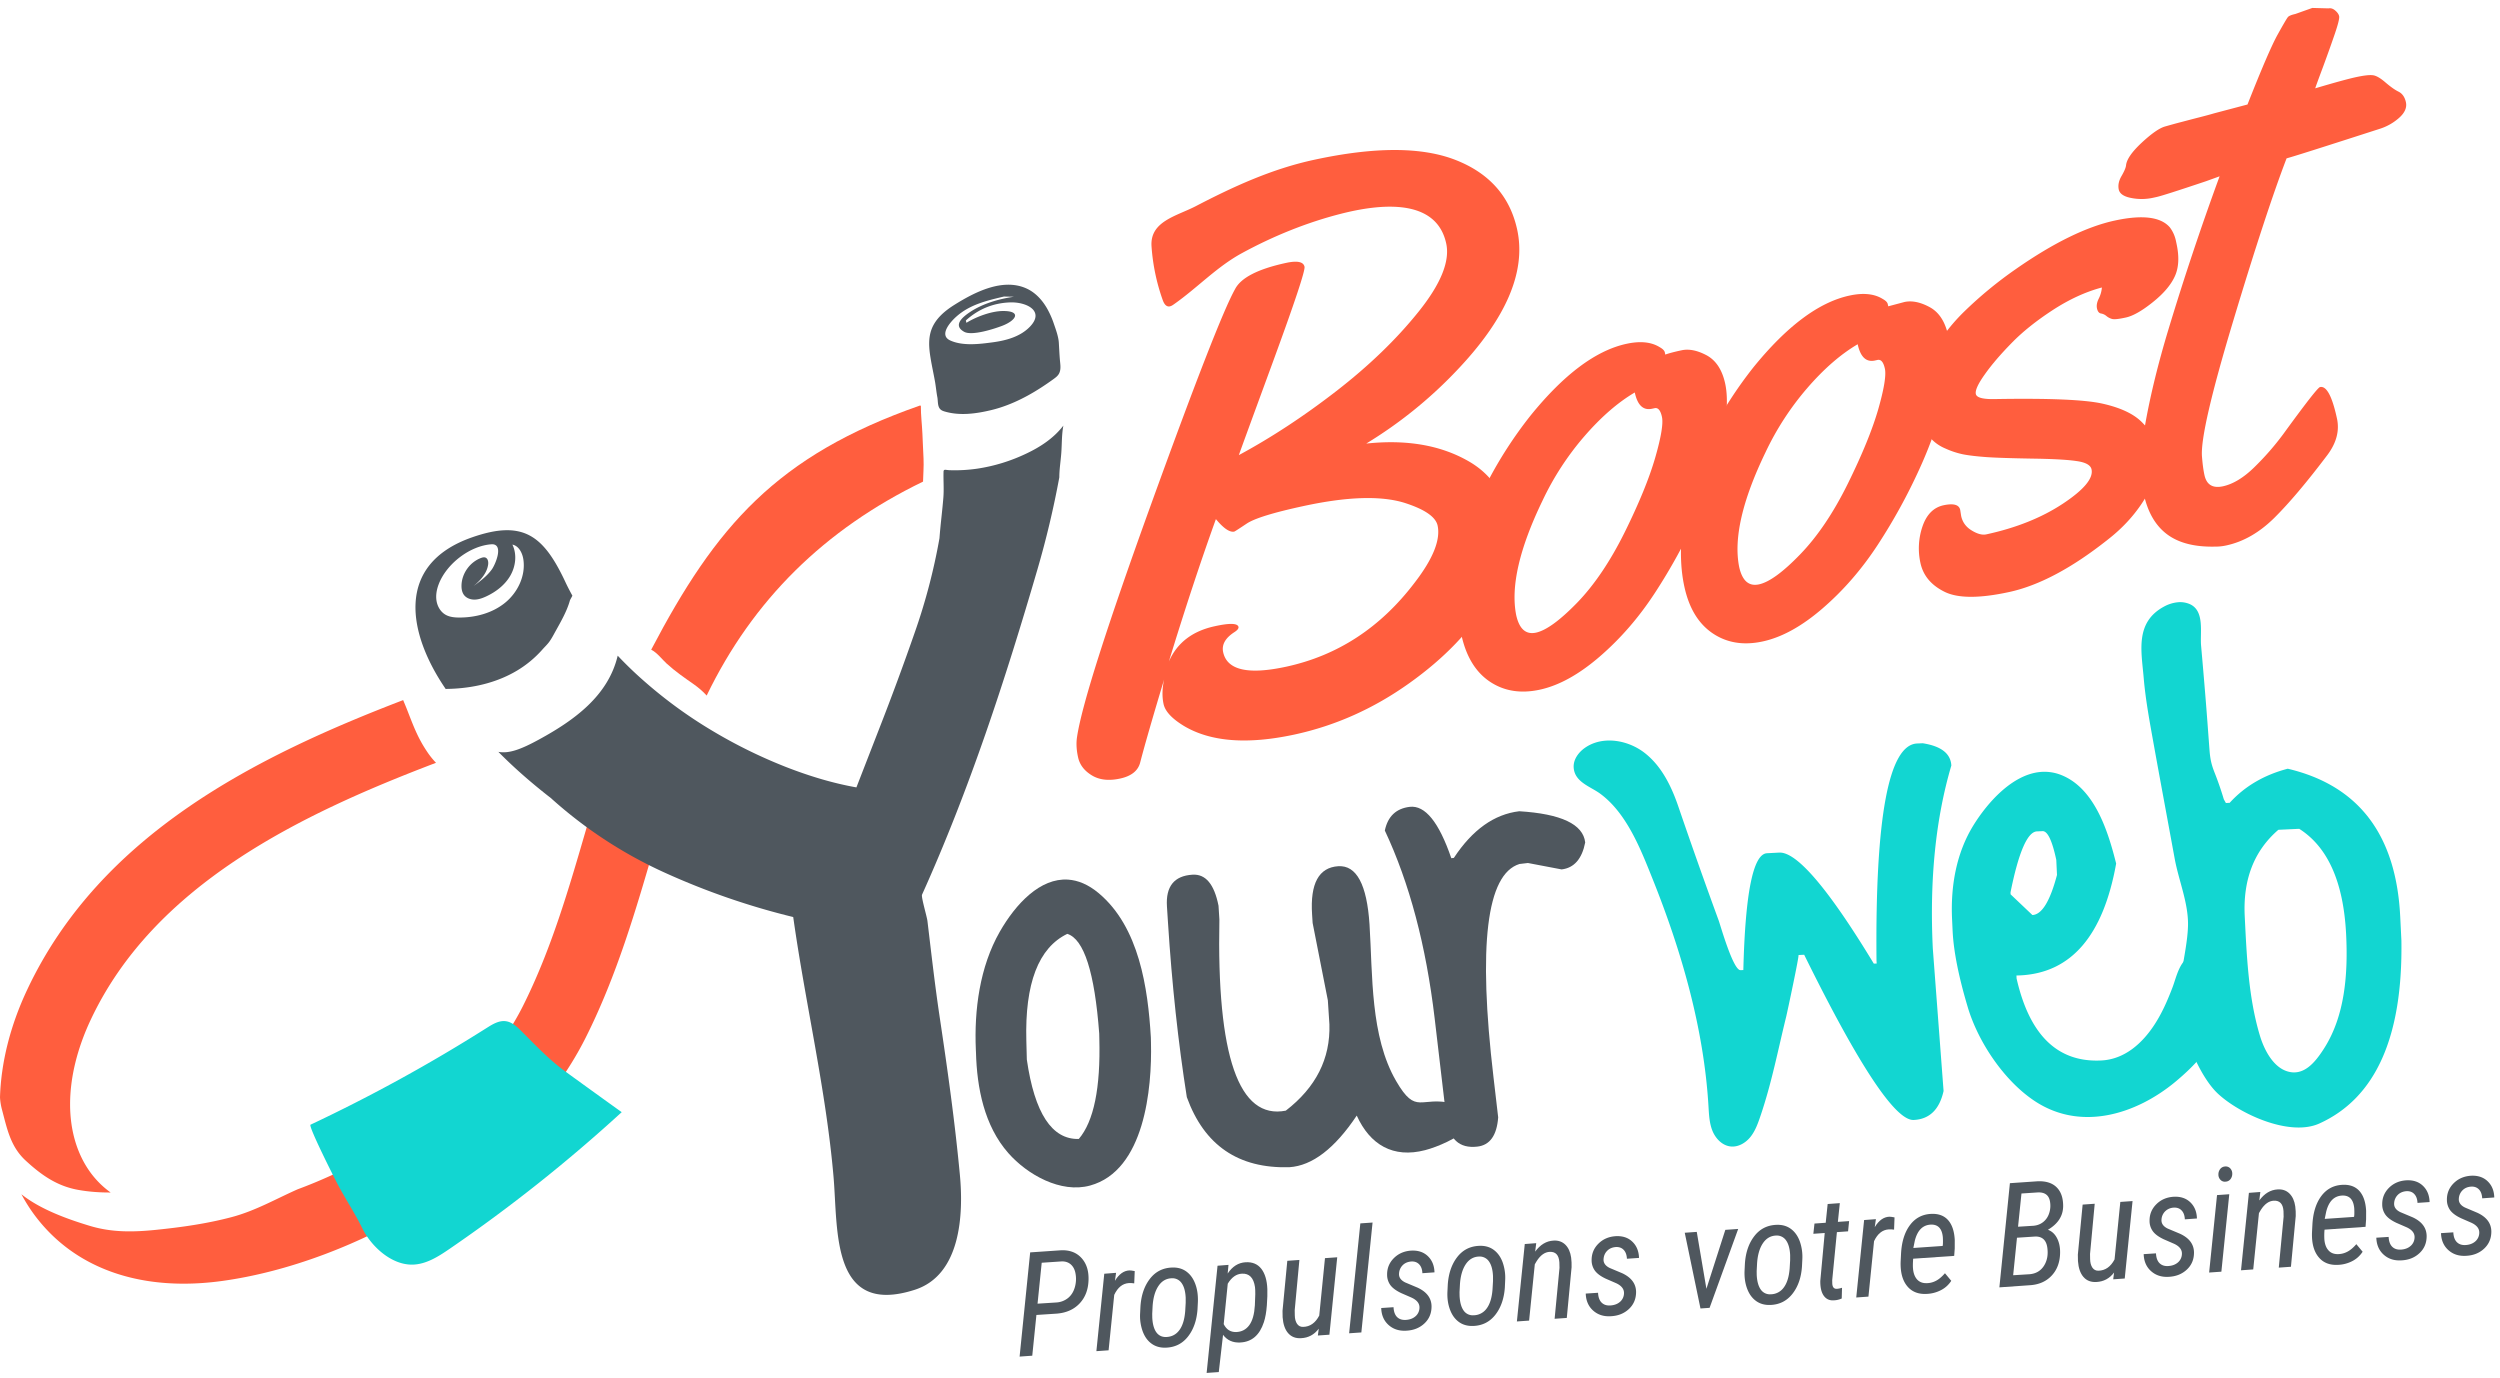 <svg xmlns="http://www.w3.org/2000/svg" width="205" height="113" viewBox="0 0 205 113"><g><g><g><path fill="#ff5e3e" d="M56.261 59.11c-.475-.26-.884-.584-1.33-.886-.458-.312-.927-.61-1.356-.96-.497-.403-1.055-.747-1.52-1.192a50.229 50.229 0 0 0-1.8 4.68c-.756 2.302-1.432 4.63-2.11 6.961-1.516 5.227-2.948 10.162-5.267 14.786-3.516 6.998-11.141 12.307-18.474 15.024-1.795.795-3.459 1.76-5.391 2.275-2.03.54-4.122.836-6.21 1.048-1.862.191-3.618.225-5.429-.322-1.74-.525-4.04-1.328-5.619-2.595.306.573.65 1.125 1.036 1.651 2.225 3.023 5.472 4.886 9.43 5.477 1.854.277 3.865.274 5.999-.019 10.565-1.453 24.197-8.775 29.808-19.956 2.558-5.095 4.131-10.52 5.653-15.763.657-2.266 1.312-4.53 2.049-6.765.35-1.066.733-2.1 1.143-3.105-.217-.093-.436-.244-.612-.34"/></g><g><path fill="#12d6d1" d="M46.156 87.713c-1.233-.93-2.292-2.052-3.393-3.152-.368-.368-.777-.757-1.294-.823-.549-.07-1.066.241-1.534.537a132.901 132.901 0 0 1-14.472 7.95c-.201.11 2.014 4.49 2.23 4.896.65 1.224 1.402 2.346 2.007 3.583.721 1.475 2.367 3.016 4.103 2.996 1.131-.013 2.145-.664 3.078-1.304a128.191 128.191 0 0 0 14.1-11.2c-.007.005-4.471-3.216-4.825-3.483z"/></g><g><path fill="#ff5e3e" d="M35.752 62.55a6.567 6.567 0 0 1-.739-.925c-.807-1.199-1.163-2.242-1.677-3.543-.09-.226-.185-.45-.277-.674C21.061 62.013 8.239 68.375 2.224 81.17.826 84.144.087 87.148 0 89.987a5.1 5.1 0 0 0 .14.918c.431 1.595.688 3.091 1.973 4.271 1.281 1.18 2.56 2.08 4.289 2.392.882.16 1.775.222 2.669.217a7.404 7.404 0 0 1-1.636-1.616c-2.25-3.065-2.25-7.756.004-12.548C12.641 72.556 24.581 66.8 35.752 62.55"/></g><g><path fill="#ff5e3e" d="M75.731 37.624c-.022-.472-.042-.942-.065-1.414l-.027-.621c-.033-.773-.135-1.54-.128-2.314l-.072-.022c-11.79 4.123-16.736 9.909-22.04 20.021.482.241.904.806 1.254 1.127.706.65 1.48 1.178 2.265 1.73.323.23.71.546 1.029.905 3.784-7.824 9.645-13.618 17.743-17.544.014-.627.07-1.24.041-1.868"/></g><g><path fill="#4f575e" d="M86.864 39.14c0-.659.114-1.335.162-1.993.055-.74.03-1.52.17-2.248-.786 1.028-1.88 1.748-3.038 2.294a14.196 14.196 0 0 1-3.995 1.233c-.763.112-1.535.157-2.305.13-.117-.004-.222-.025-.335-.034-.051-.004-.107.015-.133.059a.204.204 0 0 0-.02.1c-.02.718.043 1.417-.015 2.135-.088 1.106-.236 2.204-.317 3.31a49.112 49.112 0 0 1-2.044 7.782 221.41 221.41 0 0 1-2.888 7.818l-1.88 4.84c-1.832-.323-3.76-.886-5.78-1.674a40.882 40.882 0 0 1-6.015-2.956 37.488 37.488 0 0 1-5.657-4.123 31.234 31.234 0 0 1-2.123-2.048c-.779 3.303-3.581 5.309-6.447 6.872-1.48.809-2.462 1.176-3.338 1.015 1.237 1.257 2.67 2.52 4.3 3.786a36.423 36.423 0 0 0 9.455 6.17 59.49 59.49 0 0 0 10.423 3.589c.997 7.092 2.69 14.16 3.306 21.301.377 4.362-.231 11.477 6.656 9.266 3.801-1.216 4.005-6.225 3.705-9.415-.403-4.297-1.001-8.574-1.641-12.842-.404-2.691-.697-5.29-1.02-7.987-.042-.352-.526-1.974-.444-2.156 3.896-8.644 6.818-17.605 9.47-26.693a76.429 76.429 0 0 0 1.788-7.53z"/></g><g><path fill="#12d6d1" d="M135.827 62.681c.836 1.01 1.392 2.26 1.817 3.514a461.836 461.836 0 0 0 3.288 9.286c.144.395 1.19 4.097 1.79 4.072l.232-.009c.157-6.33.803-9.522 1.939-9.579l1.007-.053c1.446-.065 4.033 2.969 7.754 9.107l.234-.012-.015-.234c-.111-11.754.998-17.692 3.324-17.807l.467-.02c1.508.236 2.293.844 2.346 1.828-1.29 4.365-1.792 9.363-1.52 14.999l.883 11.689c-.34 1.521-1.155 2.311-2.445 2.375-1.504.075-4.497-4.443-8.985-13.548l-.467.022c.084-.003-.921 4.692-1.007 5.05-.677 2.749-1.183 5.406-2.101 8.117-.205.603-.417 1.22-.81 1.723-.392.503-1.008.876-1.643.809-.683-.072-1.229-.638-1.49-1.274-.26-.635-.288-1.336-.329-2.021-.378-6.376-2.214-12.735-4.584-18.645-.974-2.431-2.119-5.401-4.314-7.002-.809-.588-2.103-.947-2.158-2.161-.027-.64.404-1.222.929-1.589 1.446-1.01 3.536-.651 4.92.442.348.275.659.584.938.921"/></g><g><path fill="#12d6d1" d="M164.861 73.18c.664-3.3 1.389-4.964 2.162-5.006l.462-.02c.413-.02.791.764 1.13 2.354l.058 1.24c-.57 2.151-1.236 3.247-2.016 3.285l-1.789-1.698-.007-.156zm2.39-9.872c-2.273.243-4.267 2.504-5.4 4.32-1.442 2.31-1.905 5.038-1.782 7.728l.047 1.009c.083 1.657.495 3.73 1.243 6.234.86 2.874 3.012 6.077 5.544 7.724 3.78 2.458 8.262 1.043 11.46-1.602.795-.66 1.554-1.375 2.212-2.174 1.031-1.245 1.884-2.758 2-4.401.097-1.35-.979-4.31-2.846-3.758-.995.295-1.262 1.737-1.58 2.571-.404 1.057-.855 2.1-1.476 3.052-1.002 1.541-2.455 2.856-4.373 2.948-3.572.173-5.882-2.067-6.942-6.733l-.008-.235.312-.01c4.186-.21 6.803-3.262 7.862-9.17-.647-2.58-1.729-6.12-4.45-7.238a3.702 3.702 0 0 0-1.824-.265z"/></g><g><path fill="#12d6d1" d="M184.066 75.096c-.142-2.995.778-5.345 2.76-7.053l1.71-.08c2.35 1.49 3.635 4.38 3.847 8.669.154 3.156-.072 6.665-1.842 9.392-.675 1.043-1.63 2.283-3.033 1.81-1.168-.392-1.873-1.829-2.199-2.921-.944-3.136-1.08-6.571-1.243-9.817zm-5.508-25.708a2.957 2.957 0 0 0-1.116.356c-2.39 1.3-1.843 3.659-1.657 5.863.155 1.816.496 3.616.817 5.41.329 1.835.669 3.67 1.007 5.503l.717 3.896c.335 1.825 1.149 3.682 1.089 5.542-.077 2.387-1.123 5.234-.585 7.575.433 1.87 1.618 4.808 3.023 6.133 1.743 1.642 5.876 3.576 8.336 2.46 4.613-2.09 6.851-7.095 6.725-15.015l-.096-1.94c-.33-6.718-3.404-10.763-9.223-12.136-1.946.51-3.532 1.445-4.762 2.797l-.31.014-.17-.303a26.572 26.572 0 0 0-.784-2.257c-.25-.646-.34-1.101-.393-1.833-.111-1.469-.215-2.94-.337-4.408a547.303 547.303 0 0 0-.35-4.1c-.096-1.102.316-2.88-.954-3.42a1.985 1.985 0 0 0-.977-.137z"/></g><g><path fill="#ff5e3e" d="M135.678 33.47c.282-.061.486.176.602.717.118.54-.067 1.652-.549 3.329-.482 1.677-1.313 3.712-2.495 6.108-1.186 2.392-2.484 4.322-3.898 5.786-1.418 1.46-2.546 2.283-3.384 2.466-.838.18-1.376-.303-1.628-1.447-.456-2.317.257-5.436 2.15-9.355a23.2 23.2 0 0 1 3.443-5.3c1.368-1.578 2.743-2.775 4.133-3.591.224 1.043.69 1.488 1.409 1.334l.217-.046zm2.21-4.746c-.613.13-1.058.25-1.334.352l-.038-.185c-.036-.143-.173-.284-.416-.42-.694-.433-1.6-.522-2.725-.279-2.514.544-5.143 2.51-7.891 5.91a34.122 34.122 0 0 0-3.492 5.392c-1.012 1.941-1.723 4.078-2.125 6.409-.402 2.336-.412 4.384-.033 6.154.383 1.766 1.16 3.045 2.319 3.828 1.164.785 2.534 1.01 4.109.669 1.575-.34 3.21-1.245 4.916-2.716 1.705-1.472 3.21-3.207 4.52-5.213a47.05 47.05 0 0 0 3.44-6.263c.986-2.172 1.682-4.248 2.084-6.227.407-1.98.49-3.537.244-4.674-.244-1.131-.754-1.905-1.511-2.32-.768-.41-1.456-.55-2.068-.417z"/></g><g><path fill="#ff5e3e" d="M153.956 29.515c.286-.06.487.177.605.718.115.538-.066 1.65-.545 3.327-.486 1.678-1.317 3.716-2.497 6.106-1.183 2.396-2.486 4.323-3.9 5.786-1.414 1.464-2.542 2.286-3.384 2.466-.837.18-1.378-.302-1.626-1.447-.457-2.316.259-5.433 2.148-9.35a23.246 23.246 0 0 1 3.442-5.303c1.366-1.58 2.743-2.775 4.131-3.59.227 1.044.696 1.49 1.412 1.335l.214-.048zm.882-4.398l-.043-.181c-.027-.144-.17-.286-.415-.423-.69-.427-1.597-.52-2.724-.275-2.512.542-5.145 2.508-7.895 5.906a34.221 34.221 0 0 0-3.488 5.394c-1.012 1.941-1.718 4.079-2.123 6.411-.404 2.335-.417 4.386-.033 6.152.382 1.768 1.156 3.042 2.319 3.829 1.164.786 2.534 1.01 4.109.668 1.573-.34 3.212-1.245 4.912-2.714 1.705-1.472 3.213-3.209 4.523-5.215a46.866 46.866 0 0 0 3.438-6.265c.989-2.17 1.681-4.244 2.088-6.227.406-1.978.482-3.536.243-4.671-.248-1.133-.752-1.907-1.513-2.319-.761-.414-1.454-.554-2.07-.423z"/></g><g><path fill="#ff5e3e" d="M160.737 41.812l.077.494c.108.513.397.908.865 1.192.47.287.864.391 1.194.321 2.455-.532 4.54-1.366 6.275-2.511 1.73-1.144 2.517-2.087 2.358-2.82-.076-.349-.484-.578-1.225-.68-.738-.112-1.96-.178-3.666-.202-1.708-.03-2.953-.069-3.736-.124-.78-.058-1.405-.13-1.876-.22a6.886 6.886 0 0 1-1.48-.484c-1.106-.463-1.81-1.366-2.098-2.703-.29-1.34-.077-2.775.624-4.31.71-1.531 1.705-2.927 2.992-4.192a33.287 33.287 0 0 1 4.277-3.522c3.084-2.148 5.784-3.464 8.094-3.965 2.266-.491 3.773-.305 4.516.56.236.313.409.684.5 1.114l.044.21c.238 1.086.19 1.983-.14 2.695-.325.713-.932 1.422-1.816 2.125-.884.708-1.618 1.122-2.201 1.247-.581.128-.957.167-1.13.116a1.23 1.23 0 0 1-.453-.235.91.91 0 0 0-.448-.211c-.168-.028-.274-.165-.33-.41-.053-.245-.004-.517.147-.818.147-.297.231-.6.253-.905-1.334.354-2.676.972-4.03 1.852-1.348.88-2.476 1.78-3.375 2.705-.902.92-1.634 1.773-2.19 2.56-.558.781-.806 1.322-.74 1.616.062.3.585.438 1.565.417 4.41-.077 7.346.046 8.804.371 1.467.327 2.534.823 3.213 1.49.679.668 1.087 1.314 1.223 1.947.283 1.306.03 2.657-.762 4.049-.787 1.388-1.87 2.62-3.248 3.686-2.934 2.324-5.627 3.752-8.07 4.28-2.438.529-4.206.522-5.296-.022-1.098-.545-1.746-1.33-1.97-2.353a5.567 5.567 0 0 1 .166-3.004c.335-.978.911-1.558 1.725-1.736.819-.174 1.274-.05 1.368.38"/></g><g><path fill="#ff5e3e" d="M189.61.651l1.323.036c.185-.037.37.017.549.17.183.155.295.312.328.476.036.163-.083.645-.359 1.455-.277.81-.605 1.731-.988 2.767-.388 1.036-.592 1.599-.614 1.688 1.568-.465 2.684-.773 3.348-.918.662-.142 1.129-.194 1.393-.153.264.035.602.23 1.01.582.41.35.762.605 1.078.762.31.152.518.445.609.876.089.427-.09.85-.547 1.26a4.351 4.351 0 0 1-1.553.896c-4.64 1.498-7.198 2.31-7.687 2.437-1.108 2.89-2.572 7.337-4.381 13.347-1.81 6.009-2.664 9.705-2.558 11.095.05.63.118 1.14.203 1.524.173.8.68 1.106 1.516.925.835-.181 1.697-.703 2.58-1.568a22.564 22.564 0 0 0 2.366-2.709c1.847-2.54 2.847-3.824 3.016-3.859.53-.116.994.746 1.39 2.582.218 1.002-.044 2-.793 2.998-1.68 2.224-3.126 3.936-4.341 5.141-1.218 1.206-2.53 1.96-3.938 2.264-.31.067-.599.1-.88.096-1.704.046-3.03-.293-3.99-1.016-.96-.723-1.595-1.838-1.915-3.358-.317-1.511-.26-3.444.157-5.791.424-2.35 1.047-4.882 1.87-7.608a229.806 229.806 0 0 1 4.205-12.59l-1.128.407c-2.319.777-3.663 1.21-4.056 1.293l-.275.06a4.37 4.37 0 0 1-1.794.015c-.595-.114-.939-.344-1.016-.692-.073-.35 0-.718.228-1.107.225-.39.352-.683.371-.882.048-.478.475-1.096 1.282-1.85.814-.754 1.449-1.197 1.912-1.329.46-.131.913-.258 1.347-.369.436-.114.922-.244 1.457-.38.54-.138.948-.249 1.23-.333l2.73-.722c1.161-2.944 1.984-4.854 2.468-5.727.485-.874.77-1.358.855-1.452.089-.093.287-.175.593-.241z"/></g><g><path fill="#4f575e" d="M84.16 85.336c-.125-4.696.994-7.616 3.358-8.76 1.37.43 2.244 3.16 2.618 8.175l.009.424c.108 4.038-.453 6.775-1.683 8.22-2.209.057-3.626-2.113-4.262-6.51l-.04-1.55zm3.422-13.208c-2.278-.15-4.282 1.97-5.602 4.278-1.64 2.873-2.105 6.412-1.96 9.675l.01.212c.076 2.905.676 6.017 2.655 8.262 1.557 1.766 4.296 3.317 6.7 2.66 4.472-1.224 5.09-7.962 4.995-11.733l-.01-.42c-.238-4.045-.958-9.033-4.266-11.814-.864-.725-1.71-1.065-2.522-1.12z"/></g><g><path fill="#4f575e" d="M109.738 71.03c1.496-.094 2.35 1.498 2.563 4.781.263 4.13.053 9.17 2.182 12.834 1.668 2.873 1.988 1.182 4.654 1.844 4.066 1.009-.191 3.283-2.276 3.823-2.623.684-4.52-.438-5.608-2.835-1.804 2.702-3.649 4.112-5.521 4.234-4.178.124-6.984-1.789-8.413-5.745-.706-4.473-1.221-9.24-1.544-14.306l-.086-1.335c-.104-1.638.592-2.507 2.092-2.6 1.078-.07 1.786.778 2.137 2.546l.071 1.126c-.223 11.212 1.59 16.437 5.446 15.677 2.468-1.904 3.662-4.26 3.576-7.076l-.128-1.97-1.248-6.344-.045-.704c-.164-2.532.552-3.847 2.148-3.95"/></g><g><path fill="#4f575e" d="M115.601 66.161c1.257-.145 2.392 1.253 3.406 4.211l.209-.024c1.522-2.31 3.31-3.582 5.364-3.826 3.43.212 5.237 1.063 5.407 2.558-.264 1.354-.914 2.093-1.934 2.212l-2.763-.526-.696.082c-2.697.838-3.402 6.667-2.127 17.485l.384 3.292c-.11 1.479-.679 2.28-1.705 2.397-1.49.174-2.339-.619-2.549-2.392l-.954-8.119c-.705-5.97-2.066-11.107-4.087-15.406.242-1.164.926-1.809 2.045-1.944"/></g><g><path fill="#4f575e" d="M41.424 49.42c-1.033.846-2.4 1.215-3.735 1.218-.402 0-.821-.034-1.168-.238-.397-.233-.649-.67-.725-1.122-.076-.454.008-.923.17-1.354.628-1.678 2.57-3.19 4.376-3.296.029-.002.058 0 .085.003.863.104.175 1.68-.093 2.054-.395.553-.952.966-1.499 1.37.556-.463 1.088-1.038 1.191-1.754.033-.224-.014-.505-.226-.582-.114-.041-.24-.007-.353.034-.92.34-1.585 1.276-1.604 2.256-.006.276.041.565.208.784.199.26.541.38.867.375.327-.005.642-.12.939-.257.804-.372 1.543-.937 1.987-1.704.445-.767.56-1.752.172-2.55.534.107.825.696.902 1.235.19 1.322-.46 2.683-1.494 3.528zm4.942-1.685c-1.799-3.84-3.474-5.138-7.672-3.668-6.364 2.232-5.23 7.934-2.14 12.44l.044-.016c.23-.002.46-.01.69-.024 1.787-.107 3.576-.558 5.12-1.485a8.784 8.784 0 0 0 2.064-1.715c.191-.217.411-.42.58-.656.195-.272.354-.583.517-.876.437-.786.921-1.626 1.164-2.498.018-.064.21-.376.2-.397-.198-.36-.39-.725-.567-1.105z"/></g><g><path fill="#4f575e" d="M84.449 26.794c-.784.813-1.94 1.126-3.026 1.273-1.094.147-2.464.323-3.499-.147-.981-.446.044-1.557.498-1.96 1.106-.983 2.472-1.307 3.902-1.644l.832.016c-1.253.178-2.583.563-3.635 1.27-.605.406-1.39 1.073-.475 1.597.643.377 2.525-.251 3.134-.483 1.161-.445 1.599-1.213.087-1.214-.968 0-2.216.472-3.018.966-.003.022-.061-.228-.04-.202 1.025-.917 2.233-1.43 3.66-1.47 1.32-.032 2.823.71 1.58 1.998zm2.463 2.715c-.04-.469-.06-.939-.088-1.408-.03-.5-.25-1.095-.414-1.57a7.13 7.13 0 0 0-.56-1.254c-.404-.7-.973-1.315-1.724-1.642-1.94-.846-4.22.334-5.845 1.349-.785.49-1.554 1.123-1.891 2.012-.282.743-.215 1.552-.091 2.32.108.673.26 1.338.377 2.01.072.417.108.84.188 1.253.06.315 0 .753.256.993.099.093.233.14.364.177 1.225.356 2.54.177 3.762-.113.262-.062.52-.135.776-.217 1.58-.507 3.027-1.364 4.37-2.337.161-.117.324-.24.427-.41.21-.349.125-.782.093-1.163z"/></g><g><path fill="#ff5e3e" d="M116.008 47.769c-2.797 3.687-6.31 5.985-10.543 6.901-3.122.677-4.848.28-5.166-1.192-.131-.614.176-1.162.927-1.646.246-.16.356-.301.33-.424-.067-.306-.718-.327-1.937-.059-1.845.397-3.1 1.365-3.772 2.9 1.304-4.26 2.587-8.155 3.857-11.682.633.763 1.137 1.103 1.508 1.023.041-.009.376-.226 1.013-.651.634-.428 2.186-.908 4.66-1.442 3.555-.771 6.307-.863 8.25-.275 1.675.53 2.593 1.156 2.749 1.874.25 1.164-.373 2.724-1.876 4.673zm4.423-9.943c-2.296-1.322-5.095-1.804-8.4-1.453a35.891 35.891 0 0 0 7.325-5.89c4.117-4.287 5.805-8.17 5.054-11.649-.59-2.715-2.269-4.621-5.037-5.71-2.773-1.09-6.636-1.097-11.605-.023-3.464.747-6.591 2.18-9.716 3.806-1.574.816-3.768 1.236-3.627 3.293.102 1.495.41 2.976.912 4.388.084.237.218.51.469.54.167.019.322-.082.46-.18 1.935-1.36 3.506-3.065 5.574-4.191 2.531-1.38 5.27-2.497 8.062-3.213 4.076-1.05 7.954-.977 8.688 2.426.314 1.448-.441 3.314-2.269 5.591-1.828 2.28-4.08 4.447-6.746 6.511-2.664 2.062-5.327 3.811-7.988 5.246.075-.232 1.012-2.789 2.8-7.665 1.788-4.88 2.65-7.472 2.584-7.779-.087-.41-.592-.514-1.511-.316-2.31.5-3.707 1.218-4.188 2.156-.942 1.681-3.235 7.561-6.885 17.645-3.644 10.083-5.669 16.432-6.065 19.043-.083.51-.057 1.068.077 1.68.13.616.502 1.112 1.121 1.491.62.383 1.394.47 2.322.27.932-.201 1.483-.642 1.655-1.324.395-1.519 1.054-3.785 1.961-6.806-.16.74-.174 1.413-.046 2.013.13.605.686 1.204 1.676 1.805 2.185 1.302 5.208 1.534 9.07.7 3.35-.727 6.478-2.122 9.392-4.2 2.91-2.07 5.102-4.362 6.58-6.877 1.475-2.515 1.996-4.778 1.562-6.804-.441-2.022-1.527-3.53-3.26-4.524z"/></g><g><path fill="#4f575e" d="M85.42 103.545l1.639-.11c.303-.007.55.077.745.246.195.173.324.412.383.724.074.378.059.754-.046 1.133-.106.38-.292.679-.56.898a1.681 1.681 0 0 1-.977.368l-1.525.097zm1.208 4.174c.797-.059 1.431-.337 1.905-.842.472-.504.714-1.16.728-1.97.014-.737-.183-1.323-.59-1.763-.408-.44-.959-.646-1.653-.622l-2.544.174-.866 8.545 1.038-.074.34-3.34z"/></g><g><path fill="#4f575e" d="M93.007 105.235c-.17-.024-.32-.031-.451-.022-.507.037-.903.357-1.189.964l-.462 4.548-1.001.07.646-6.349.968-.075-.093.655c.33-.547.726-.833 1.187-.853.092-.003.238.017.435.056z"/></g><g><path fill="#4f575e" d="M94.482 107.734l.029-.578c.04-.71.197-1.274.472-1.691.275-.42.643-.633 1.1-.647a.915.915 0 0 1 .812.399c.195.273.306.67.332 1.193v.42l-.04.685c-.053.682-.214 1.204-.484 1.563-.268.359-.629.543-1.079.557-.348.009-.619-.125-.812-.398-.191-.274-.299-.669-.325-1.189zm-.993-.04a3.72 3.72 0 0 0 .213 1.481c.165.443.41.782.74 1.014.326.234.722.34 1.186.318.744-.032 1.342-.339 1.793-.918.452-.58.71-1.322.775-2.228l.03-.597c.021-.549-.049-1.045-.215-1.487-.165-.443-.412-.782-.738-1.018-.329-.236-.724-.342-1.189-.32-.747.033-1.345.343-1.795.929-.45.583-.708 1.332-.771 2.24z"/></g><g><path fill="#4f575e" d="M102.909 105.537c.036.277.032.778-.01 1.503-.043.727-.197 1.269-.462 1.63-.267.36-.626.545-1.079.558-.458.009-.797-.207-1.014-.651l.332-3.314c.32-.528.708-.802 1.164-.822.6-.031.958.335 1.069 1.096zm-1.223 4.548c.95-.04 1.6-.593 1.951-1.664.125-.378.205-.84.245-1.386.04-.546.053-.989.04-1.325-.027-.724-.192-1.281-.495-1.67-.304-.39-.734-.567-1.29-.535-.592.035-1.082.342-1.468.925l.067-.71-.898.07-.894 8.79.996-.07.35-3.054c.335.446.8.657 1.396.63z"/></g><g><path fill="#4f575e" d="M108.138 108.953c-.373.493-.858.753-1.454.778-.445.026-.797-.112-1.059-.414-.26-.299-.408-.735-.45-1.302l-.008-.529.392-4.1.991-.07-.384 4.12.007.426c.005.283.066.513.184.691.12.174.286.26.5.252.562-.012 1.002-.32 1.321-.927l.47-4.71 1.004-.071-.641 6.349-.946.066z"/></g><g><path fill="#4f575e" d="M111.631 109.26l-1.002.07.918-9.012 1.003-.07z"/></g><g><path fill="#4f575e" d="M116.395 107.264c.026-.372-.202-.662-.679-.874l-.805-.35c-.417-.196-.716-.413-.895-.654a1.437 1.437 0 0 1-.273-.86c-.006-.532.18-.987.556-1.361.378-.376.856-.582 1.438-.616.56-.024 1.012.13 1.354.462.342.332.522.773.537 1.322l-.992.07c-.013-.313-.1-.554-.261-.725-.16-.168-.371-.248-.635-.236-.297.02-.535.121-.718.303a1.03 1.03 0 0 0-.3.677c-.026.316.145.562.51.74l1.016.428c.753.352 1.13.86 1.139 1.528.002.571-.193 1.038-.588 1.407-.394.368-.89.564-1.49.592-.576.034-1.058-.122-1.443-.465-.386-.345-.588-.809-.605-1.394l1.009-.067c.019.365.116.635.295.811.18.175.423.251.728.23.32-.021.58-.122.78-.298a.94.94 0 0 0 .322-.67"/></g><g><path fill="#4f575e" d="M119.681 105.952l.031-.576c.038-.71.197-1.276.47-1.693.276-.417.643-.633 1.1-.646a.918.918 0 0 1 .812.398c.195.274.306.672.332 1.194l.001.42-.04.686c-.052.682-.214 1.204-.483 1.563a1.33 1.33 0 0 1-1.08.555.902.902 0 0 1-.812-.396c-.192-.274-.3-.67-.326-1.189zm-.991-.04c-.026.546.045 1.04.212 1.483.165.443.41.78.738 1.014.327.234.724.339 1.189.318.743-.032 1.34-.34 1.793-.92.45-.578.71-1.322.775-2.226l.027-.597a3.801 3.801 0 0 0-.212-1.487c-.166-.443-.414-.782-.74-1.018-.328-.236-.723-.342-1.187-.32-.749.033-1.347.342-1.797.927-.45.585-.706 1.332-.77 2.242z"/></g><g><path fill="#4f575e" d="M125.97 101.939l-.086.692c.418-.57.917-.87 1.498-.903.399-.026.723.09.977.337.253.252.412.605.475 1.062.032.267.046.528.036.785l-.393 4.158-.998.07.4-4.175-.011-.46c-.041-.592-.305-.876-.793-.854-.399.018-.755.27-1.066.758l-.155.262-.467 4.618-1.002.07.646-6.349z"/></g><g><path fill="#4f575e" d="M133.167 106.078c.024-.371-.202-.662-.68-.872l-.805-.35c-.418-.196-.716-.414-.895-.655a1.445 1.445 0 0 1-.274-.86c-.005-.53.181-.986.557-1.36.378-.378.856-.581 1.437-.616.56-.025 1.014.129 1.354.462.342.33.521.771.539 1.322l-.992.068c-.016-.31-.103-.554-.262-.723-.159-.17-.371-.248-.634-.238-.3.02-.537.123-.718.305-.181.181-.282.407-.301.677-.026.314.145.562.511.739l1.016.427c.75.352 1.13.86 1.139 1.529 0 .57-.196 1.04-.59 1.407-.392.367-.89.564-1.49.591-.576.035-1.056-.121-1.441-.464-.386-.344-.588-.81-.607-1.394l1.01-.065c.017.364.115.633.296.809.178.176.422.253.727.23.321-.022.58-.123.781-.299a.947.947 0 0 0 .322-.67"/></g><g><path fill="#4f575e" d="M139.926 105.682l1.551-4.834 1.055-.075-2.346 6.47-.747.052-1.29-6.21.986-.07z"/></g><g><path fill="#4f575e" d="M144.047 104.23l.03-.576c.039-.71.196-1.276.471-1.693.275-.417.642-.632 1.1-.646a.917.917 0 0 1 .81.398c.195.274.308.672.334 1.194v.42l-.04.686c-.053.682-.215 1.204-.484 1.563a1.33 1.33 0 0 1-1.079.556.903.903 0 0 1-.812-.397c-.191-.274-.299-.67-.326-1.189zm-.993-.04c-.024.546.046 1.04.212 1.483.166.443.412.78.74 1.014.327.234.722.339 1.187.318.744-.032 1.34-.34 1.793-.92.452-.577.712-1.321.775-2.226l.03-.597a3.818 3.818 0 0 0-.214-1.487c-.166-.443-.413-.782-.74-1.018-.33-.236-.724-.342-1.188-.32-.747.033-1.347.343-1.795.927-.452.585-.708 1.332-.771 2.242z"/></g><g><path fill="#4f575e" d="M150.865 98.657l-.159 1.537.921-.064-.085.84-.916.066-.385 3.946.005.234c.007.328.137.484.386.467a1.71 1.71 0 0 0 .414-.087l-.024.88c-.21.095-.427.144-.648.151-.352.025-.626-.099-.826-.378-.198-.279-.29-.682-.283-1.216l.362-3.927-.932.065.093-.84.921-.065.16-1.537z"/></g><g><path fill="#4f575e" d="M155.314 100.831c-.17-.024-.32-.03-.452-.02-.506.036-.903.357-1.19.964l-.46 4.547-1 .072.645-6.351.967-.073-.094.653c.332-.548.727-.831 1.189-.853.09-.002.236.016.432.056z"/></g><g><path fill="#4f575e" d="M158.36 100.417c.57-.008.889.339.953 1.04.012.195.014.381.005.56l-.019.151-2.405.166.116-.574c.214-.878.664-1.324 1.35-1.343zm-.35 5.682a2.771 2.771 0 0 0 1.127-.296 2.18 2.18 0 0 0 .866-.776l-.517-.622c-.246.285-.489.49-.723.613-.233.125-.474.19-.723.2-.344.02-.616-.073-.818-.281-.2-.21-.32-.51-.354-.9-.019-.197-.015-.47.012-.823l3.364-.232.044-.604.002-.699c-.036-.711-.216-1.253-.542-1.624-.329-.371-.79-.542-1.385-.517-.734.033-1.317.342-1.75.926-.434.582-.678 1.366-.728 2.349l-.032.626c-.031.867.143 1.538.526 2.012.383.475.927.691 1.632.648z"/></g><g><path fill="#4f575e" d="M165.76 97.867l1.362-.09c.55-.014.874.22.97.709a1.97 1.97 0 0 1-.044.946c-.091.31-.252.562-.48.752-.228.19-.502.3-.818.328l-1.27.079zm1.133 3.528c.56-.009.888.283.981.873.09.592 0 1.098-.264 1.519-.265.42-.66.655-1.185.7l-1.346.083.313-3.076zm-.429 3.992c.744-.05 1.337-.315 1.782-.797.446-.482.673-1.106.682-1.872.007-.462-.08-.862-.258-1.199-.176-.337-.424-.562-.742-.677.819-.484 1.236-1.123 1.25-1.917.007-.683-.171-1.205-.532-1.564-.363-.36-.884-.523-1.565-.496l-2.269.156-.863 8.542z"/></g><g><path fill="#4f575e" d="M173.354 104.347c-.374.492-.858.75-1.455.777-.444.024-.797-.114-1.056-.413-.26-.301-.41-.736-.45-1.303l-.009-.529.392-4.102.99-.07-.383 4.121.007.426c.005.283.066.514.184.69.12.177.286.26.5.254.56-.014 1.001-.322 1.32-.927l.472-4.713 1.003-.07-.641 6.35-.945.066z"/></g><g><path fill="#4f575e" d="M178.916 102.845c.026-.37-.201-.662-.679-.872l-.805-.35c-.417-.195-.717-.414-.894-.655a1.421 1.421 0 0 1-.274-.86c-.007-.53.18-.985.556-1.36.378-.378.856-.581 1.436-.615.561-.026 1.014.128 1.356.461.34.33.521.772.537 1.322l-.992.07c-.014-.313-.1-.555-.261-.725-.16-.17-.371-.248-.635-.236a1.074 1.074 0 0 0-.718.303 1.034 1.034 0 0 0-.3.677c-.025.315.145.562.51.739l1.016.427c.753.352 1.13.86 1.139 1.529.002.57-.193 1.04-.588 1.407-.394.368-.89.564-1.491.593-.577.033-1.057-.123-1.442-.467-.386-.343-.586-.808-.605-1.393l1.009-.065c.018.364.116.633.295.809.18.176.423.253.727.23.322-.022.58-.123.782-.299a.937.937 0 0 0 .321-.67"/></g><g><path fill="#4f575e" d="M181.91 96.325a.6.6 0 0 0 .178.43.487.487 0 0 0 .422.14.532.532 0 0 0 .4-.218.707.707 0 0 0 .135-.45.613.613 0 0 0-.18-.436.508.508 0 0 0-.425-.138.54.54 0 0 0-.398.226.722.722 0 0 0-.132.446zm.89 1.602l-1.004.071-.647 6.35 1.004-.07z"/></g><g><path fill="#4f575e" d="M185.348 97.742l-.085.693c.419-.57.918-.87 1.498-.903.4-.026.725.089.976.339.253.251.412.605.475 1.061.033.267.046.527.038.783l-.393 4.16-.997.07.397-4.175-.01-.462c-.04-.591-.305-.875-.794-.851-.399.017-.754.269-1.065.756l-.154.263-.469 4.617-1.002.071.647-6.35z"/></g><g><path fill="#4f575e" d="M192.093 98.035c.57-.01.889.336.954 1.039.012.195.013.38.005.56l-.02.151-2.405.165.117-.573c.212-.877.663-1.324 1.349-1.342zm-.35 5.682a2.765 2.765 0 0 0 1.126-.297c.352-.176.64-.434.867-.777l-.517-.621c-.248.285-.489.49-.723.612a1.668 1.668 0 0 1-.723.202c-.344.019-.618-.074-.817-.284-.202-.208-.32-.508-.356-.9a5.395 5.395 0 0 1 .012-.82l3.363-.233.045-.603.003-.7c-.036-.713-.217-1.253-.542-1.624-.328-.371-.79-.544-1.387-.518-.731.034-1.315.342-1.749.925-.434.585-.677 1.368-.728 2.35l-.033.627c-.03.867.145 1.539.529 2.012.38.476.926.691 1.63.649z"/></g><g><path fill="#4f575e" d="M197.994 101.497c.026-.37-.202-.661-.677-.871l-.807-.351c-.418-.196-.717-.414-.895-.655a1.431 1.431 0 0 1-.273-.86c-.007-.53.18-.985.555-1.361.379-.376.857-.581 1.438-.614.561-.026 1.013.128 1.355.46.342.332.521.773.537 1.324l-.992.068c-.014-.311-.101-.554-.262-.723-.157-.17-.37-.248-.634-.238-.298.02-.536.123-.718.302a1.034 1.034 0 0 0-.301.68c-.024.314.145.562.51.738l1.017.427c.752.353 1.13.86 1.138 1.53.002.57-.193 1.039-.588 1.406-.393.368-.889.565-1.49.592-.577.034-1.058-.121-1.442-.465-.385-.345-.587-.809-.606-1.394l1.01-.065c.018.365.116.633.297.81.178.174.42.252.725.23.321-.022.581-.123.781-.3a.94.94 0 0 0 .322-.67"/></g><g><path fill="#4f575e" d="M203.299 101.124c.024-.372-.202-.662-.68-.874l-.804-.35c-.42-.196-.717-.415-.896-.654a1.443 1.443 0 0 1-.272-.861c-.007-.53.18-.986.555-1.36.378-.376.857-.581 1.437-.616.56-.024 1.013.13 1.354.462.342.33.522.771.538 1.322l-.991.07c-.016-.313-.103-.554-.262-.725-.159-.167-.37-.248-.634-.236-.3.019-.537.121-.718.303a1.034 1.034 0 0 0-.301.677c-.026.316.145.562.511.739l1.014.429c.752.352 1.132.86 1.14 1.526.002.572-.195 1.04-.588 1.408-.393.369-.89.566-1.49.593-.577.034-1.057-.121-1.442-.465-.387-.345-.589-.809-.607-1.395l1.01-.065c.017.364.116.633.296.81.18.175.423.252.725.23.323-.021.582-.122.783-.298a.949.949 0 0 0 .322-.67"/></g><g><path fill="#eb6546" d="M40.806 61.654l.022-.008-.033-.005a.09.09 0 0 1 .01.013"/></g></g></g></svg>